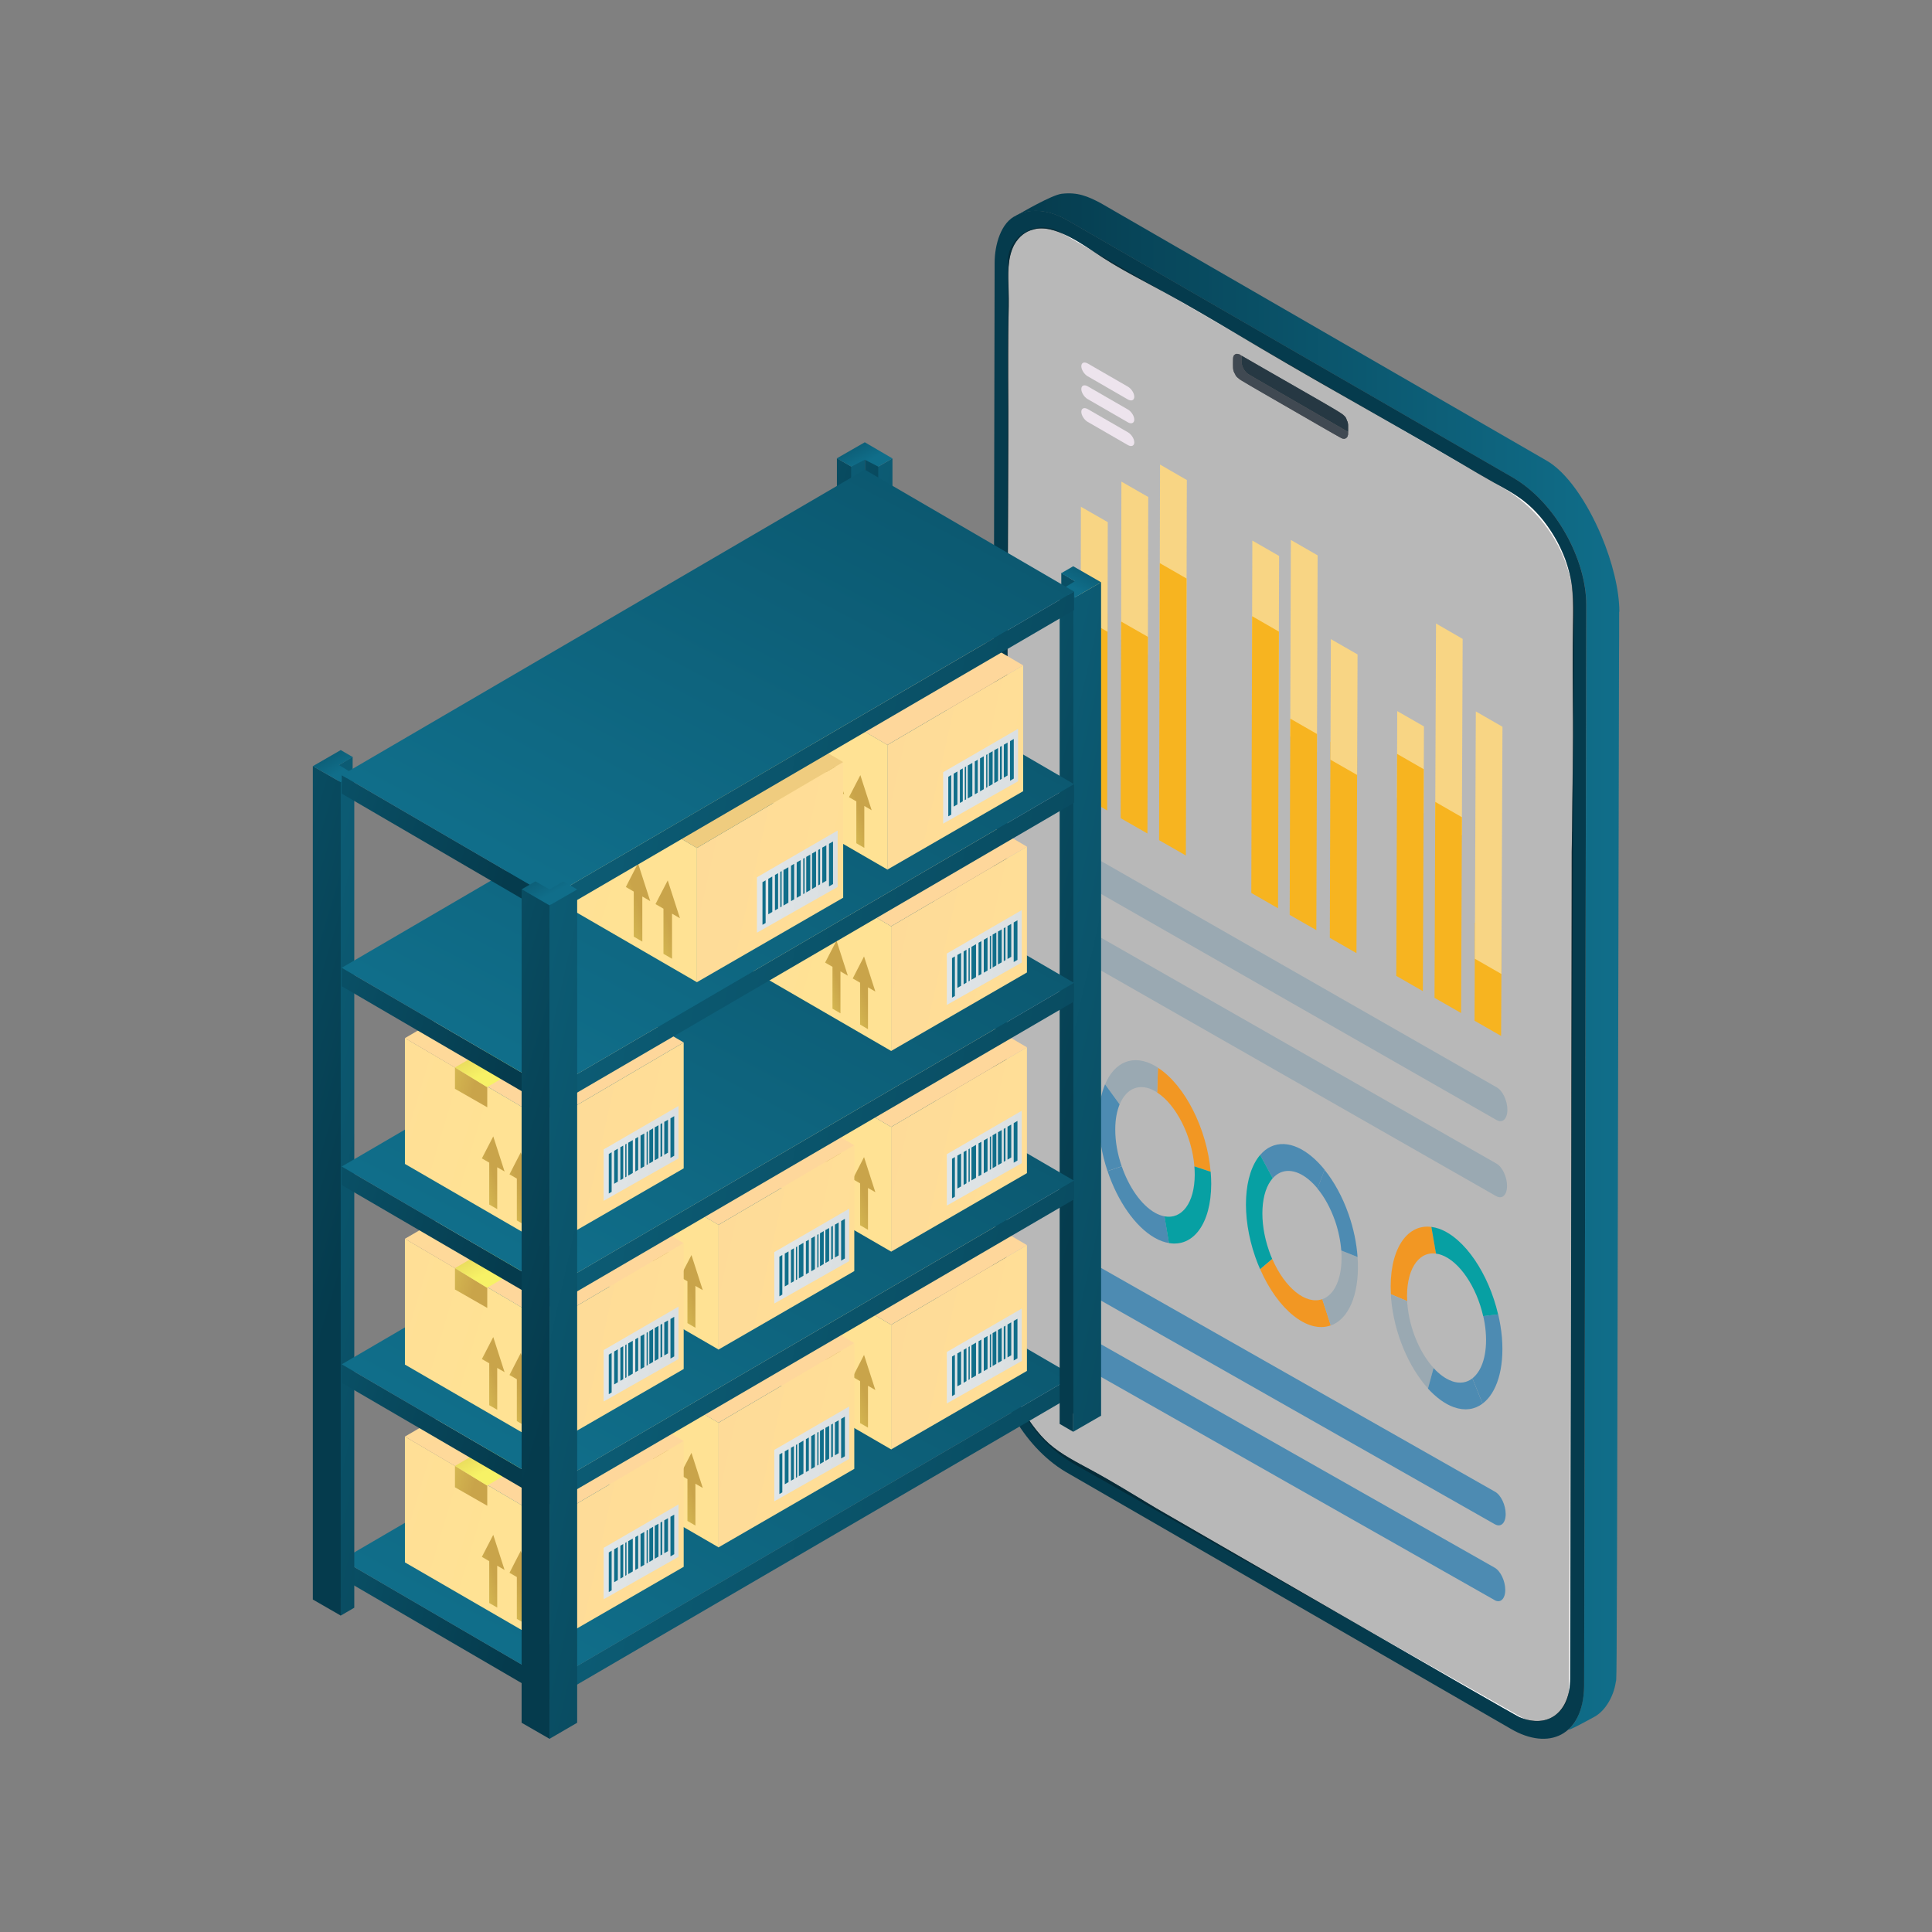<?xml version="1.0" encoding="UTF-8"?><svg id="Layer_1" xmlns="http://www.w3.org/2000/svg" xmlns:xlink="http://www.w3.org/1999/xlink" viewBox="0 0 283.46 283.46"><rect x="0" y="0" width="283.46" height="283.46" fill="#808080" stroke="none"/><defs><style>.cls-1{fill:none;}.cls-2{fill:url(#linear-gradient);}.cls-3{fill:#f7b420;}.cls-4{fill:#f8d584;}.cls-5{fill:#053b4d;}.cls-6{fill:#f29723;}.cls-7{fill:#ede4ed;}.cls-8{fill:#fff;}.cls-9{fill:#efcc7f;}.cls-10{fill:#106e8a;}.cls-11{fill:#07a0a3;}.cls-12{fill:#9aa9b2;}.cls-13{fill:#596572;}.cls-14{fill:#344e5d;}.cls-15{fill:#4d8bb2;}.cls-16{fill:url(#New_Gradient_Swatch_copy_10-18);}.cls-17{fill:url(#New_Gradient_Swatch_copy_10-17);}.cls-18{fill:url(#New_Gradient_Swatch_copy_10-28);}.cls-19{fill:url(#New_Gradient_Swatch_copy_10-29);}.cls-20{fill:url(#New_Gradient_Swatch_copy_10-25);}.cls-21{fill:url(#New_Gradient_Swatch_copy_10-20);}.cls-22{fill:url(#New_Gradient_Swatch_copy_10-23);}.cls-23{fill:url(#New_Gradient_Swatch_copy_10-22);}.cls-24{fill:url(#New_Gradient_Swatch_copy_10-26);}.cls-25{fill:url(#New_Gradient_Swatch_copy_10-21);}.cls-26{fill:url(#New_Gradient_Swatch_copy_10-24);}.cls-27{fill:url(#New_Gradient_Swatch_copy_10-27);}.cls-28{fill:url(#New_Gradient_Swatch_copy_10-10);}.cls-29{fill:url(#New_Gradient_Swatch_copy_10-16);}.cls-30{fill:url(#New_Gradient_Swatch_copy_10-15);}.cls-31{fill:url(#New_Gradient_Swatch_copy_10-13);}.cls-32{fill:url(#New_Gradient_Swatch_copy_10-19);}.cls-33{fill:url(#New_Gradient_Swatch_copy_10-14);}.cls-34{fill:url(#New_Gradient_Swatch_copy_10-11);}.cls-35{fill:url(#New_Gradient_Swatch_copy_10-12);}.cls-36{fill:url(#New_Gradient_Swatch_copy_2);}.cls-37{fill:url(#New_Gradient_Swatch_copy_2-32);}.cls-38{fill:url(#New_Gradient_Swatch_copy_2-31);}.cls-39{fill:url(#New_Gradient_Swatch_copy_2-30);}.cls-40{fill:url(#New_Gradient_Swatch_copy_2-27);}.cls-41{fill:url(#New_Gradient_Swatch_copy_2-28);}.cls-42{fill:url(#New_Gradient_Swatch_copy_2-29);}.cls-43{fill:url(#New_Gradient_Swatch_copy_2-23);}.cls-44{fill:url(#New_Gradient_Swatch_copy_2-24);}.cls-45{fill:url(#New_Gradient_Swatch_copy_2-25);}.cls-46{fill:url(#New_Gradient_Swatch_copy_2-26);}.cls-47{fill:url(#New_Gradient_Swatch_copy_2-20);}.cls-48{fill:url(#New_Gradient_Swatch_copy_2-21);}.cls-49{fill:url(#New_Gradient_Swatch_copy_2-22);}.cls-50{fill:url(#New_Gradient_Swatch_copy_2-15);}.cls-51{fill:url(#New_Gradient_Swatch_copy_2-14);}.cls-52{fill:url(#New_Gradient_Swatch_copy_2-16);}.cls-53{fill:url(#New_Gradient_Swatch_copy_2-11);}.cls-54{fill:url(#New_Gradient_Swatch_copy_2-10);}.cls-55{fill:url(#New_Gradient_Swatch_copy_2-12);}.cls-56{fill:url(#New_Gradient_Swatch_copy_2-19);}.cls-57{fill:url(#New_Gradient_Swatch_copy_2-13);}.cls-58{fill:url(#New_Gradient_Swatch_copy_2-17);}.cls-59{fill:url(#New_Gradient_Swatch_copy_2-18);}.cls-60{fill:url(#New_Gradient_Swatch_copy_10-6);}.cls-61{fill:url(#New_Gradient_Swatch_copy_10-7);}.cls-62{fill:url(#New_Gradient_Swatch_copy_10-4);}.cls-63{fill:url(#New_Gradient_Swatch_copy_10-5);}.cls-64{fill:url(#New_Gradient_Swatch_copy_10-8);}.cls-65{fill:url(#New_Gradient_Swatch_copy_10-9);}.cls-66{fill:url(#New_Gradient_Swatch_copy_10-2);}.cls-67{fill:url(#New_Gradient_Swatch_copy_10-3);}.cls-68{fill:url(#New_Gradient_Swatch_copy_10);}.cls-69{fill:url(#linear-gradient-8);}.cls-70{fill:url(#linear-gradient-9);}.cls-71{fill:url(#linear-gradient-3);}.cls-72{fill:url(#linear-gradient-4);}.cls-73{fill:url(#linear-gradient-2);}.cls-74{fill:url(#linear-gradient-6);}.cls-75{fill:url(#linear-gradient-7);}.cls-76{fill:url(#linear-gradient-5);}.cls-77{opacity:.28;}.cls-78{fill:url(#linear-gradient-50);}.cls-79{fill:url(#linear-gradient-41);}.cls-80{fill:url(#linear-gradient-40);}.cls-81{fill:url(#linear-gradient-43);}.cls-82{fill:url(#linear-gradient-42);}.cls-83{fill:url(#linear-gradient-45);}.cls-84{fill:url(#linear-gradient-46);}.cls-85{fill:url(#linear-gradient-44);}.cls-86{fill:url(#linear-gradient-49);}.cls-87{fill:url(#linear-gradient-47);}.cls-88{fill:url(#linear-gradient-48);}.cls-89{fill:url(#linear-gradient-14);}.cls-90{fill:url(#linear-gradient-18);}.cls-91{fill:url(#linear-gradient-22);}.cls-92{fill:url(#linear-gradient-20);}.cls-93{fill:url(#linear-gradient-21);}.cls-94{fill:url(#linear-gradient-23);}.cls-95{fill:url(#linear-gradient-15);}.cls-96{fill:url(#linear-gradient-19);}.cls-97{fill:url(#linear-gradient-16);}.cls-98{fill:url(#linear-gradient-17);}.cls-99{fill:url(#linear-gradient-13);}.cls-100{fill:url(#linear-gradient-12);}.cls-101{fill:url(#linear-gradient-10);}.cls-102{fill:url(#linear-gradient-11);}.cls-103{fill:url(#linear-gradient-27);}.cls-104{fill:url(#linear-gradient-24);}.cls-105{fill:url(#linear-gradient-26);}.cls-106{fill:url(#linear-gradient-38);}.cls-107{fill:url(#linear-gradient-35);}.cls-108{fill:url(#linear-gradient-37);}.cls-109{fill:url(#linear-gradient-34);}.cls-110{fill:url(#linear-gradient-39);}.cls-111{fill:url(#linear-gradient-36);}.cls-112{fill:url(#linear-gradient-25);}.cls-113{fill:url(#linear-gradient-28);}.cls-114{fill:url(#linear-gradient-29);}.cls-115{fill:url(#linear-gradient-33);}.cls-116{fill:url(#linear-gradient-30);}.cls-117{fill:url(#linear-gradient-32);}.cls-118{fill:url(#linear-gradient-31);}.cls-119{fill:url(#New_Gradient_Swatch_copy_2-2);}.cls-120{fill:url(#New_Gradient_Swatch_copy_2-3);}.cls-121{fill:url(#New_Gradient_Swatch_copy_2-6);}.cls-122{fill:url(#New_Gradient_Swatch_copy_2-8);}.cls-123{fill:url(#New_Gradient_Swatch_copy_2-7);}.cls-124{fill:url(#New_Gradient_Swatch_copy_2-9);}.cls-125{fill:url(#New_Gradient_Swatch_copy_2-4);}.cls-126{fill:url(#New_Gradient_Swatch_copy_2-5);}</style><linearGradient id="New_Gradient_Swatch_copy_2" x1="149.21" y1="141.06" x2="237.56" y2="141.06" gradientTransform="matrix(1, 0, 0, 1, 0, 0)" gradientUnits="userSpaceOnUse"><stop offset="0" stop-color="#053b4d"/><stop offset="1" stop-color="#106e8a"/></linearGradient><linearGradient id="New_Gradient_Swatch_copy_2-2" x1="2869.06" y1="116.16" x2="2922.99" y2="100.01" gradientTransform="translate(3001.1) rotate(-180) scale(1 -1)" xlink:href="#New_Gradient_Swatch_copy_2"/><linearGradient id="New_Gradient_Swatch_copy_2-3" x1="2836.26" y1="122.74" x2="2907.69" y2="106.73" gradientTransform="translate(3001.1) rotate(-180) scale(1 -1)" xlink:href="#New_Gradient_Swatch_copy_2"/><linearGradient id="New_Gradient_Swatch_copy_2-4" x1="2840.29" y1="122.74" x2="2911.73" y2="106.73" gradientTransform="translate(3001.1) rotate(-180) scale(1 -1)" xlink:href="#New_Gradient_Swatch_copy_2"/><linearGradient id="New_Gradient_Swatch_copy_2-5" x1="2873.16" y1="116.13" x2="2927.1" y2="99.98" gradientTransform="translate(3001.1) rotate(-180) scale(1 -1)" xlink:href="#New_Gradient_Swatch_copy_2"/><linearGradient id="New_Gradient_Swatch_copy_2-6" x1="2878.38" y1="59.35" x2="2873.94" y2="67.8" gradientTransform="translate(3001.1) rotate(-180) scale(1 -1)" xlink:href="#New_Gradient_Swatch_copy_2"/><linearGradient id="New_Gradient_Swatch_copy_2-7" x1="2779.17" y1="248.7" x2="2989.23" y2="201.61" gradientTransform="translate(3001.1) rotate(-180) scale(1 -1)" xlink:href="#New_Gradient_Swatch_copy_2"/><linearGradient id="New_Gradient_Swatch_copy_2-8" x1="2926.04" y1="242.01" x2="2990.9" y2="222.59" gradientTransform="translate(3001.1) rotate(-180) scale(1 -1)" xlink:href="#New_Gradient_Swatch_copy_2"/><linearGradient id="New_Gradient_Swatch_copy_2-9" x1="-2814.51" y1="88.36" x2="-2898.09" y2="247.64" gradientTransform="translate(2985.02)" xlink:href="#New_Gradient_Swatch_copy_2"/><linearGradient id="New_Gradient_Swatch_copy_2-10" x1="2905.9" y1="182.75" x2="2996.79" y2="162.37" gradientTransform="translate(3001.1) rotate(-180) scale(1 -1)" xlink:href="#New_Gradient_Swatch_copy_2"/><linearGradient id="New_Gradient_Swatch_copy_2-11" x1="2947.61" y1="176.38" x2="3020.55" y2="154.54" gradientTransform="translate(3001.1) rotate(-180) scale(1 -1)" xlink:href="#New_Gradient_Swatch_copy_2"/><linearGradient id="New_Gradient_Swatch_copy_2-12" x1="2955.97" y1="104.7" x2="2951.43" y2="113.35" gradientTransform="translate(3001.1) rotate(-180) scale(1 -1)" xlink:href="#New_Gradient_Swatch_copy_2"/><linearGradient id="New_Gradient_Swatch_copy_2-13" x1="2905.65" y1="185.29" x2="2996.55" y2="164.92" gradientTransform="translate(3001.1) rotate(-180) scale(1 -1)" xlink:href="#New_Gradient_Swatch_copy_2"/><linearGradient id="New_Gradient_Swatch_copy_10" x1="2271.47" y1="198.55" x2="2324.6" y2="182.64" gradientTransform="translate(2395.77) rotate(-180) scale(1 -1)" gradientUnits="userSpaceOnUse"><stop offset=".04" stop-color="#ffe294"/><stop offset="1" stop-color="#fed79b"/></linearGradient><linearGradient id="New_Gradient_Swatch_copy_10-2" x1="2222.34" y1="205.01" x2="2289.22" y2="190.01" xlink:href="#New_Gradient_Swatch_copy_10"/><linearGradient id="linear-gradient" x1="2234.13" y1="202.81" x2="2269.32" y2="194.92" gradientTransform="translate(2395.77) rotate(-180) scale(1 -1)" gradientUnits="userSpaceOnUse"><stop offset="0" stop-color="#d1d6d8"/><stop offset="1" stop-color="#ebf0f2"/></linearGradient><linearGradient id="New_Gradient_Swatch_copy_10-3" x1="2287.45" y1="140.64" x2="2263.88" y2="185.55" xlink:href="#New_Gradient_Swatch_copy_10"/><linearGradient id="linear-gradient-2" x1="2275.42" y1="189.52" x2="2286.86" y2="186.1" gradientTransform="translate(2395.77) rotate(-180) scale(1 -1)" gradientUnits="userSpaceOnUse"><stop offset=".04" stop-color="#c9a44a"/><stop offset=".28" stop-color="#d2b34f"/><stop offset=".76" stop-color="#e9db5d"/><stop offset="1" stop-color="#f7f266"/></linearGradient><linearGradient id="linear-gradient-3" x1="2272.14" y1="170.88" x2="2265.88" y2="182.81" xlink:href="#linear-gradient-2"/><linearGradient id="linear-gradient-4" x1="2422.15" y1="948.06" x2="2430.33" y2="952.47" gradientTransform="translate(2224.73 320.46) rotate(-150) scale(1 -1) skewX(-30)" xlink:href="#linear-gradient-2"/><linearGradient id="linear-gradient-5" x1="2426.82" y1="948.06" x2="2434.99" y2="952.47" gradientTransform="translate(2224.73 320.46) rotate(-150) scale(1 -1) skewX(-30)" xlink:href="#linear-gradient-2"/><linearGradient id="New_Gradient_Swatch_copy_2-14" x1="2834.24" y1="148.85" x2="2902.87" y2="128.3" gradientTransform="translate(3001.1) rotate(-180) scale(1 -1)" xlink:href="#New_Gradient_Swatch_copy_2"/><linearGradient id="New_Gradient_Swatch_copy_2-15" x1="2794.35" y1="158.34" x2="2890.95" y2="136.69" gradientTransform="translate(3001.1) rotate(-180) scale(1 -1)" xlink:href="#New_Gradient_Swatch_copy_2"/><linearGradient id="New_Gradient_Swatch_copy_2-16" x1="-947.4" y1="77.73" x2="-951.94" y2="86.38" gradientTransform="translate(1109.72)" xlink:href="#New_Gradient_Swatch_copy_2"/><linearGradient id="New_Gradient_Swatch_copy_2-17" x1="2834.49" y1="151.39" x2="2903.1" y2="130.85" gradientTransform="translate(3001.1) rotate(-180) scale(1 -1)" xlink:href="#New_Gradient_Swatch_copy_2"/><linearGradient id="New_Gradient_Swatch_copy_10-4" x1="2296.79" y1="212.92" x2="2349.92" y2="197.01" xlink:href="#New_Gradient_Swatch_copy_10"/><linearGradient id="New_Gradient_Swatch_copy_10-5" x1="2247.66" y1="219.38" x2="2314.55" y2="204.38" xlink:href="#New_Gradient_Swatch_copy_10"/><linearGradient id="linear-gradient-6" x1="2259.45" y1="217.18" x2="2294.64" y2="209.29" xlink:href="#linear-gradient"/><linearGradient id="New_Gradient_Swatch_copy_10-6" x1="2312.77" y1="155.01" x2="2289.2" y2="199.92" xlink:href="#New_Gradient_Swatch_copy_10"/><linearGradient id="linear-gradient-7" x1="2300.74" y1="203.89" x2="2312.18" y2="200.47" xlink:href="#linear-gradient-2"/><linearGradient id="linear-gradient-8" x1="2297.46" y1="185.25" x2="2291.2" y2="197.18" xlink:href="#linear-gradient-2"/><linearGradient id="linear-gradient-9" x1="2451.39" y1="973.17" x2="2459.57" y2="977.58" gradientTransform="translate(2224.73 320.46) rotate(-150) scale(1 -1) skewX(-30)" xlink:href="#linear-gradient-2"/><linearGradient id="linear-gradient-10" x1="2456.06" y1="973.17" x2="2464.23" y2="977.58" gradientTransform="translate(2224.73 320.46) rotate(-150) scale(1 -1) skewX(-30)" xlink:href="#linear-gradient-2"/><linearGradient id="New_Gradient_Swatch_copy_10-7" x1="2321.83" y1="227.29" x2="2374.96" y2="211.38" xlink:href="#New_Gradient_Swatch_copy_10"/><linearGradient id="New_Gradient_Swatch_copy_10-8" x1="2272.7" y1="233.74" x2="2339.58" y2="218.75" xlink:href="#New_Gradient_Swatch_copy_10"/><linearGradient id="linear-gradient-11" x1="2284.49" y1="231.55" x2="2319.68" y2="223.66" xlink:href="#linear-gradient"/><linearGradient id="New_Gradient_Swatch_copy_10-9" x1="2337.81" y1="169.38" x2="2314.24" y2="214.29" xlink:href="#New_Gradient_Swatch_copy_10"/><linearGradient id="linear-gradient-12" x1="2325.78" y1="218.26" x2="2337.22" y2="214.84" xlink:href="#linear-gradient-2"/><linearGradient id="linear-gradient-13" x1="2322.5" y1="199.62" x2="2316.24" y2="211.55" xlink:href="#linear-gradient-2"/><linearGradient id="linear-gradient-14" x1="2480.3" y1="998.13" x2="2488.48" y2="1002.54" gradientTransform="translate(2224.73 320.46) rotate(-150) scale(1 -1) skewX(-30)" xlink:href="#linear-gradient-2"/><linearGradient id="linear-gradient-15" x1="2484.97" y1="998.13" x2="2493.15" y2="1002.54" gradientTransform="translate(2224.73 320.46) rotate(-150) scale(1 -1) skewX(-30)" xlink:href="#linear-gradient-2"/><linearGradient id="New_Gradient_Swatch_copy_2-18" x1="2779.17" y1="220.03" x2="2989.23" y2="172.94" gradientTransform="translate(3001.1) rotate(-180) scale(1 -1)" xlink:href="#New_Gradient_Swatch_copy_2"/><linearGradient id="New_Gradient_Swatch_copy_2-19" x1="2926.04" y1="213.34" x2="2990.9" y2="193.92" gradientTransform="translate(3001.1) rotate(-180) scale(1 -1)" xlink:href="#New_Gradient_Swatch_copy_2"/><linearGradient id="New_Gradient_Swatch_copy_2-20" x1="-2814.51" y1="59.69" x2="-2898.09" y2="218.96" gradientTransform="translate(2985.02)" xlink:href="#New_Gradient_Swatch_copy_2"/><linearGradient id="New_Gradient_Swatch_copy_10-10" y1="169.53" y2="153.62" xlink:href="#New_Gradient_Swatch_copy_10"/><linearGradient id="New_Gradient_Swatch_copy_10-11" x1="2222.34" y1="175.99" x2="2289.22" y2="160.99" xlink:href="#New_Gradient_Swatch_copy_10"/><linearGradient id="linear-gradient-16" x1="2234.13" y1="173.79" x2="2269.32" y2="165.9" xlink:href="#linear-gradient"/><linearGradient id="New_Gradient_Swatch_copy_10-12" x1="2287.45" y1="111.62" x2="2263.88" y2="156.53" xlink:href="#New_Gradient_Swatch_copy_10"/><linearGradient id="linear-gradient-17" x1="2275.42" y1="160.5" x2="2286.86" y2="157.08" xlink:href="#linear-gradient-2"/><linearGradient id="linear-gradient-18" x1="2272.14" y1="141.86" x2="2265.88" y2="153.79" xlink:href="#linear-gradient-2"/><linearGradient id="linear-gradient-19" x1="2422.15" y1="922.93" x2="2430.33" y2="927.34" gradientTransform="translate(2224.73 320.46) rotate(-150) scale(1 -1) skewX(-30)" xlink:href="#linear-gradient-2"/><linearGradient id="linear-gradient-20" x1="2426.82" y1="922.93" x2="2434.99" y2="927.34" gradientTransform="translate(2224.73 320.46) rotate(-150) scale(1 -1) skewX(-30)" xlink:href="#linear-gradient-2"/><linearGradient id="New_Gradient_Swatch_copy_10-13" x1="2296.79" y1="183.9" x2="2349.92" y2="167.99" xlink:href="#New_Gradient_Swatch_copy_10"/><linearGradient id="New_Gradient_Swatch_copy_10-14" x1="2247.66" y1="190.35" x2="2314.55" y2="175.36" xlink:href="#New_Gradient_Swatch_copy_10"/><linearGradient id="linear-gradient-21" x1="2259.45" y1="188.16" x2="2294.64" y2="180.27" xlink:href="#linear-gradient"/><linearGradient id="New_Gradient_Swatch_copy_10-15" x1="2312.77" y1="125.99" x2="2289.2" y2="170.9" xlink:href="#New_Gradient_Swatch_copy_10"/><linearGradient id="linear-gradient-22" x1="2300.74" y1="174.87" x2="2312.18" y2="171.45" xlink:href="#linear-gradient-2"/><linearGradient id="linear-gradient-23" x1="2297.46" y1="156.23" x2="2291.2" y2="168.16" xlink:href="#linear-gradient-2"/><linearGradient id="linear-gradient-24" x1="2451.39" y1="948.03" x2="2459.57" y2="952.44" gradientTransform="translate(2224.73 320.46) rotate(-150) scale(1 -1) skewX(-30)" xlink:href="#linear-gradient-2"/><linearGradient id="linear-gradient-25" x1="2456.06" y1="948.03" x2="2464.23" y2="952.44" gradientTransform="translate(2224.73 320.46) rotate(-150) scale(1 -1) skewX(-30)" xlink:href="#linear-gradient-2"/><linearGradient id="New_Gradient_Swatch_copy_10-16" x1="2321.83" y1="198.27" x2="2374.96" y2="182.36" xlink:href="#New_Gradient_Swatch_copy_10"/><linearGradient id="New_Gradient_Swatch_copy_10-17" x1="2272.7" y1="204.72" x2="2339.58" y2="189.73" xlink:href="#New_Gradient_Swatch_copy_10"/><linearGradient id="linear-gradient-26" x1="2284.49" y1="202.53" x2="2319.68" y2="194.64" xlink:href="#linear-gradient"/><linearGradient id="New_Gradient_Swatch_copy_10-18" x1="2337.81" y1="140.36" x2="2314.24" y2="185.27" xlink:href="#New_Gradient_Swatch_copy_10"/><linearGradient id="linear-gradient-27" x1="2325.78" y1="189.24" x2="2337.22" y2="185.82" xlink:href="#linear-gradient-2"/><linearGradient id="linear-gradient-28" x1="2322.5" y1="170.6" x2="2316.24" y2="182.53" xlink:href="#linear-gradient-2"/><linearGradient id="linear-gradient-29" x1="2480.3" y1="973" x2="2488.48" y2="977.41" gradientTransform="translate(2224.73 320.46) rotate(-150) scale(1 -1) skewX(-30)" xlink:href="#linear-gradient-2"/><linearGradient id="linear-gradient-30" x1="2484.97" y1="973" x2="2493.15" y2="977.41" gradientTransform="translate(2224.73 320.46) rotate(-150) scale(1 -1) skewX(-30)" xlink:href="#linear-gradient-2"/><linearGradient id="New_Gradient_Swatch_copy_2-21" x1="2779.17" y1="191.01" x2="2989.23" y2="143.92" gradientTransform="translate(3001.1) rotate(-180) scale(1 -1)" xlink:href="#New_Gradient_Swatch_copy_2"/><linearGradient id="New_Gradient_Swatch_copy_2-22" x1="2926.04" y1="184.32" x2="2990.9" y2="164.9" gradientTransform="translate(3001.1) rotate(-180) scale(1 -1)" xlink:href="#New_Gradient_Swatch_copy_2"/><linearGradient id="New_Gradient_Swatch_copy_2-23" x1="-2814.51" y1="30.67" x2="-2898.09" y2="189.94" gradientTransform="translate(2985.02)" xlink:href="#New_Gradient_Swatch_copy_2"/><linearGradient id="New_Gradient_Swatch_copy_10-19" x1="2271.47" y1="140.09" x2="2324.6" y2="124.18" xlink:href="#New_Gradient_Swatch_copy_10"/><linearGradient id="New_Gradient_Swatch_copy_10-20" x1="2222.34" y1="146.55" x2="2289.22" y2="131.55" xlink:href="#New_Gradient_Swatch_copy_10"/><linearGradient id="linear-gradient-31" x1="2234.13" y1="144.35" x2="2269.32" y2="136.46" xlink:href="#linear-gradient"/><linearGradient id="New_Gradient_Swatch_copy_10-21" x1="2287.45" y1="82.18" x2="2263.88" y2="127.09" xlink:href="#New_Gradient_Swatch_copy_10"/><linearGradient id="linear-gradient-32" y1="131.06" x2="2286.86" y2="127.64" xlink:href="#linear-gradient-2"/><linearGradient id="linear-gradient-33" x1="2272.14" y1="112.42" x2="2265.88" y2="124.35" xlink:href="#linear-gradient-2"/><linearGradient id="linear-gradient-34" x1="2422.15" y1="897.43" x2="2430.33" y2="901.84" gradientTransform="translate(2224.73 320.46) rotate(-150) scale(1 -1) skewX(-30)" xlink:href="#linear-gradient-2"/><linearGradient id="linear-gradient-35" x1="2426.82" y1="897.43" x2="2434.99" y2="901.84" gradientTransform="translate(2224.73 320.46) rotate(-150) scale(1 -1) skewX(-30)" xlink:href="#linear-gradient-2"/><linearGradient id="New_Gradient_Swatch_copy_10-22" x1="2321.83" y1="168.83" x2="2374.96" y2="152.92" xlink:href="#New_Gradient_Swatch_copy_10"/><linearGradient id="New_Gradient_Swatch_copy_10-23" x1="2272.7" y1="175.28" x2="2339.58" y2="160.29" xlink:href="#New_Gradient_Swatch_copy_10"/><linearGradient id="linear-gradient-36" x1="2284.49" y1="173.09" x2="2319.68" y2="165.2" xlink:href="#linear-gradient"/><linearGradient id="New_Gradient_Swatch_copy_10-24" x1="2337.81" y1="110.92" x2="2314.24" y2="155.82" xlink:href="#New_Gradient_Swatch_copy_10"/><linearGradient id="linear-gradient-37" x1="2325.78" y1="159.8" x2="2337.22" y2="156.38" xlink:href="#linear-gradient-2"/><linearGradient id="linear-gradient-38" x1="2322.5" y1="141.16" x2="2316.24" y2="153.09" xlink:href="#linear-gradient-2"/><linearGradient id="linear-gradient-39" x1="2480.3" y1="947.5" x2="2488.48" y2="951.91" gradientTransform="translate(2224.73 320.46) rotate(-150) scale(1 -1) skewX(-30)" xlink:href="#linear-gradient-2"/><linearGradient id="linear-gradient-40" x1="2484.97" y1="947.5" x2="2493.15" y2="951.91" gradientTransform="translate(2224.73 320.46) rotate(-150) scale(1 -1) skewX(-30)" xlink:href="#linear-gradient-2"/><linearGradient id="New_Gradient_Swatch_copy_2-24" x1="2779.17" y1="161.85" x2="2989.23" y2="114.76" gradientTransform="translate(3001.1) rotate(-180) scale(1 -1)" xlink:href="#New_Gradient_Swatch_copy_2"/><linearGradient id="New_Gradient_Swatch_copy_2-25" x1="2926.04" y1="155.16" x2="2990.9" y2="135.74" gradientTransform="translate(3001.1) rotate(-180) scale(1 -1)" xlink:href="#New_Gradient_Swatch_copy_2"/><linearGradient id="New_Gradient_Swatch_copy_2-26" x1="-2814.51" y1="1.5" x2="-2898.09" y2="160.78" gradientTransform="translate(2985.02)" xlink:href="#New_Gradient_Swatch_copy_2"/><linearGradient id="New_Gradient_Swatch_copy_10-25" x1="2272.02" y1="113.49" x2="2325.15" y2="97.58" xlink:href="#New_Gradient_Swatch_copy_10"/><linearGradient id="New_Gradient_Swatch_copy_10-26" x1="2222.88" y1="119.94" x2="2289.77" y2="104.95" xlink:href="#New_Gradient_Swatch_copy_10"/><linearGradient id="linear-gradient-41" x1="2234.67" y1="117.75" x2="2269.86" y2="109.86" xlink:href="#linear-gradient"/><linearGradient id="New_Gradient_Swatch_copy_10-27" x1="2287.99" y1="55.58" x2="2264.43" y2="100.49" xlink:href="#New_Gradient_Swatch_copy_10"/><linearGradient id="linear-gradient-42" x1="2275.97" y1="104.46" x2="2287.4" y2="101.04" xlink:href="#linear-gradient-2"/><linearGradient id="linear-gradient-43" x1="2272.69" y1="85.82" x2="2266.42" y2="97.75" xlink:href="#linear-gradient-2"/><linearGradient id="linear-gradient-44" x1="2422.78" y1="874.67" x2="2430.95" y2="879.08" gradientTransform="translate(2224.73 320.46) rotate(-150) scale(1 -1) skewX(-30)" xlink:href="#linear-gradient-2"/><linearGradient id="linear-gradient-45" x1="2427.45" y1="874.67" x2="2435.62" y2="879.08" gradientTransform="translate(2224.73 320.46) rotate(-150) scale(1 -1) skewX(-30)" xlink:href="#linear-gradient-2"/><linearGradient id="New_Gradient_Swatch_copy_10-28" x1="2300.47" y1="128.92" x2="2357.71" y2="111.78" xlink:href="#New_Gradient_Swatch_copy_10"/><linearGradient id="New_Gradient_Swatch_copy_10-29" x1="2247.53" y1="135.87" x2="2319.59" y2="119.71" xlink:href="#New_Gradient_Swatch_copy_10"/><linearGradient id="linear-gradient-46" x1="2260.23" y1="133.5" x2="2298.14" y2="125" xlink:href="#linear-gradient"/><linearGradient id="linear-gradient-47" x1="2304.72" y1="119.19" x2="2317.04" y2="115.5" gradientTransform="translate(2395.77) rotate(-180) scale(1 -1)" gradientUnits="userSpaceOnUse"><stop offset=".05" stop-color="#32a736"/><stop offset=".84" stop-color="#48b919"/><stop offset=".99" stop-color="#4dbd13"/></linearGradient><linearGradient id="linear-gradient-48" x1="2301.19" y1="99.1" x2="2294.44" y2="111.96" xlink:href="#linear-gradient-47"/><linearGradient id="linear-gradient-49" x1="2455.38" y1="902.51" x2="2464.19" y2="907.26" gradientTransform="translate(2224.73 320.46) rotate(-150) scale(1 -1) skewX(-30)" xlink:href="#linear-gradient-2"/><linearGradient id="linear-gradient-50" x1="2460.41" y1="902.51" x2="2469.22" y2="907.26" gradientTransform="translate(2224.73 320.46) rotate(-150) scale(1 -1) skewX(-30)" xlink:href="#linear-gradient-2"/><linearGradient id="New_Gradient_Swatch_copy_2-27" x1="2779.17" y1="133.59" x2="2989.23" y2="86.5" gradientTransform="translate(3001.1) rotate(-180) scale(1 -1)" xlink:href="#New_Gradient_Swatch_copy_2"/><linearGradient id="New_Gradient_Swatch_copy_2-28" x1="2926.04" y1="126.89" x2="2990.9" y2="107.47" gradientTransform="translate(3001.1) rotate(-180) scale(1 -1)" xlink:href="#New_Gradient_Swatch_copy_2"/><linearGradient id="New_Gradient_Swatch_copy_2-29" x1="-2814.51" y1="-26.76" x2="-2898.09" y2="132.52" gradientTransform="translate(2985.02)" xlink:href="#New_Gradient_Swatch_copy_2"/><linearGradient id="New_Gradient_Swatch_copy_2-30" x1="2916.97" y1="194.46" x2="2989.92" y2="172.62" gradientTransform="translate(3001.1) rotate(-180) scale(1 -1)" xlink:href="#New_Gradient_Swatch_copy_2"/><linearGradient id="New_Gradient_Swatch_copy_2-31" x1="2871.25" y1="203.39" x2="2967.75" y2="181.76" gradientTransform="translate(3001.1) rotate(-180) scale(1 -1)" xlink:href="#New_Gradient_Swatch_copy_2"/><linearGradient id="New_Gradient_Swatch_copy_2-32" x1="2924.59" y1="122.67" x2="2920.16" y2="131.13" gradientTransform="translate(3001.1) rotate(-180) scale(1 -1)" xlink:href="#New_Gradient_Swatch_copy_2"/></defs><g><g><path class="cls-8" d="M147.62,199.05c.25,2.62,.76,4.59,1.96,6.99,.97,1.94,2.71,4.38,4.36,5.81,1.85,1.61,4.08,2.71,6.24,3.89,3.26,1.77,6.28,3.65,9.42,5.53,.8,.48,52.45,30.3,53.31,30.66,4.27,1.8,7.46-.79,7.46-5.65,.34-142.47,.15-115.72,.27-124.21,.04-6.2,.2-12.44,.12-18.65-.12-12.22,.23-14.25-.16-17.55-.73-5.14-3.73-9.77-6.99-12.33-1.33-1.06-2.87-1.88-4.4-2.71-2.43-1.37-4.79-2.79-7.14-4.16-8.11-4.74-16.18-9.16-26.93-15.47-19.63-11.68-18.21-10.1-23.32-13.39-3.53-2.28-8.24-5.97-11.7-3.45-2.45,1.75-2.24,5.45-2.16,8.17,.06,1.69-.46,154.38-.35,156.51ZM197.79,63.62c0,.08,0,.2-.04,.27-.04,.12-.04,.2-.12,.24-.04,.08-.08,.12-.16,.16-.52,.26,.38,.61-15.51-8.56-.12-.08-.2-.16-.27-.24-.19-.13-.41-.41-.47-.59-.4-.6-.31-.98-.31-2.2,0-.32,.05-.58,.31-.71,.11-.11,.32-.09,.47-.04,.08,0,.2,.04,.27,.12,2.32,1.39,14.74,8.42,15.04,8.71,.26,.26,.43,.35,.63,.94,.22,.34,.16,.98,.16,1.88Z"/><path class="cls-14" d="M182.17,52.19c15.76,9.09,15.11,8.46,15.47,9.54,.08,.12,.12,.24,.12,.35,.04,.12,.04,.24,.04,.35v.94c-16.06-9.29-14.61-8.4-14.96-8.75-.37-.37-.67-.95-.67-1.53v-.9Z"/><path class="cls-13" d="M181.7,51.96c.08,0,.2,.04,.27,.12l.2,.12c0,1.1-.02,1.07,.08,1.45,.21,.63,.62,1.09,1.02,1.33l14.52,8.4v.24c0,.08,0,.2-.04,.27-.04,.12-.04,.2-.12,.24-.04,.08-.08,.12-.16,.16-.2,.1-.13,.08-.47,.08-.08-.04-.2-.08-.27-.12-15.08-8.7-15.27-8.64-15.51-9.34-.41-.62-.31-1.09-.31-2.2,0-.19,.01-.34,.12-.55,.21-.21,.37-.3,.67-.2Z"/><path class="cls-36" d="M237.56,89.75c0,2.29,0,4.54-.02,6.77,0,0,0,.02,0,.02-.1,47.4-.17,79.8-.22,101.97-.12,53.84-.14,47.24-.27,48.37-.28,1.85-1.4,4.01-3.02,4.95,0,0-4.49,2.5-3.83,1.84,.02-.02,.04-.04,.06-.06,.11-.1,.22-.21,.31-.32,.2-.22,.38-.47,.54-.73,.08-.12,.15-.24,.22-.37,.12-.22,.23-.45,.32-.69,.1-.23,.18-.47,.26-.71,.04-.14,.08-.27,.12-.42,.02-.06,.02-.12,.04-.18,.23-.92,.33-1.86,.35-2.73v-.17h0l.02-6.39,.09-46.64,.21-105.55c0-6.66-4.52-14.98-10.71-18.6l-65.32-37.72c-2.94-1.73-5.57-1.78-7.48-.82,.56-.33,5.08-2.97,6.54-3.14,2.32-.27,3.82,.36,5.74,1.38l65.32,37.72c3.06,1.71,6.05,6.17,8.11,11.05h0c1.62,3.86,2.65,7.97,2.65,11.19Z"/><path class="cls-5" d="M222.01,70.09l-65.32-37.73c-2.97-1.74-5.63-1.77-7.54-.79,0,.04-.04,.04-.04,.04-2.27,1.01-3.18,4.35-3.18,6.95l-.31,149.45h0v9.3c0,6.6,4.36,14.82,10.68,18.61l65.36,37.73c5.53,3.24,10.62,1.06,10.76-6.2l.31-158.75c0-6.63-4.49-14.96-10.72-18.61Zm8.64,51.98c-.11,8.07,.06-17.62-.27,124.21,0,4.86-3.18,7.45-7.46,5.65-.84-.35-52.53-30.2-53.31-30.66-3.14-1.88-6.16-3.77-9.42-5.54-2.16-1.18-4.4-2.28-6.24-3.89-1.64-1.43-3.38-3.86-4.36-5.81-1.2-2.4-1.71-4.37-1.96-6.99-.1-1.97,.02-1.13,.04-8.11h0c0-92.62,.31-124.06,.27-130.81-.16-14.45,.17-13.64,.04-17.59-.06-2.2-.22-4.6,.82-6.59,.74-1.32,1.75-2.01,2.75-2.24,3.1-1.03,7.56,2.36,10.29,4.12,2.87,1.84,5.97,3.42,8.99,5.06,7.17,3.87,12.08,7.19,28.66,16.57,17.53,9.99,15.38,8.92,19.75,11.38,3.05,1.64,5.07,2.81,7.3,5.65,1.47,1.93,2.34,3.57,3.06,5.38,1.31,3.6,1.28,6.13,1.2,9.84-.08,4.16-.06,7.59-.02,11.71,.08,6.2-.08,12.44-.12,18.65Z"/></g><g><path class="cls-77" d="M223.2,251.94l-65.48-37.07c-6.24-3.54-10.1-10.16-10.09-17.34l.23-159.06c0-3.93,4.26-6.38,7.66-4.42l64.97,37.52c6.51,3.76,10.51,10.72,10.47,18.24l-.77,158.07c-.02,3.58-3.88,5.82-7,4.06Z"/><polygon class="cls-3" points="162.44 118.91 158.51 116.66 158.57 87.79 162.5 90.05 162.44 118.91"/><polygon class="cls-4" points="162.5 92.69 158.56 90.43 158.59 74.35 162.53 76.61 162.5 92.69"/><polygon class="cls-4" points="168.41 96.08 164.48 93.82 164.53 70.66 168.47 72.92 168.41 96.08"/><polygon class="cls-3" points="168.35 122.29 164.42 120.04 164.49 91.19 168.42 93.44 168.35 122.29"/><polygon class="cls-4" points="174.06 99.32 170.13 97.06 170.2 68.16 174.13 70.43 174.06 99.32"/><polygon class="cls-3" points="173.99 125.52 170.06 123.27 170.16 82.62 174.09 84.88 173.99 125.52"/><polygon class="cls-3" points="195.11 137.6 199.02 139.84 199.12 111.07 195.2 108.82 195.11 137.6"/><polygon class="cls-4" points="195.2 111.46 199.11 113.7 199.18 96.02 195.26 93.77 195.2 111.46"/><polygon class="cls-4" points="189.3 108.07 193.22 110.32 193.32 81.48 189.39 79.22 189.3 108.07"/><polygon class="cls-3" points="189.22 134.23 193.13 136.47 193.23 107.69 189.31 105.44 189.22 134.23"/><polygon class="cls-4" points="183.67 104.84 187.59 107.09 187.67 81.57 183.74 79.31 183.67 104.84"/><polygon class="cls-3" points="183.59 131.01 187.51 133.26 187.64 92.67 183.71 90.41 183.59 131.01"/><polygon class="cls-3" points="216.34 149.76 220.24 151.99 220.31 137.64 216.4 135.4 216.34 149.76"/><polygon class="cls-4" points="216.38 140.66 220.28 142.9 220.44 106.63 216.53 104.38 216.38 140.66"/><polygon class="cls-4" points="210.57 120.28 214.48 122.53 214.6 93.74 210.69 91.48 210.57 120.28"/><polygon class="cls-3" points="210.47 146.4 214.37 148.63 214.49 119.9 210.58 117.65 210.47 146.4"/><polygon class="cls-4" points="204.96 117.06 208.87 119.3 208.92 106.58 205 104.33 204.96 117.06"/><polygon class="cls-3" points="204.86 143.18 208.76 145.42 208.89 112.86 204.98 110.61 204.86 143.18"/><path class="cls-12" d="M219.59,164.34l-59.53-34.03c-.87-.5-1.57-1.98-1.57-3.31h0c0-1.33,.71-2.01,1.58-1.51l59.54,34.05c.86,.49,1.56,1.96,1.55,3.29h0c0,1.32-.71,2-1.57,1.5Z"/><path class="cls-12" d="M219.54,175.51l-59.5-33.97c-.87-.5-1.57-1.97-1.57-3.3h0c0-1.33,.71-2,1.58-1.51l59.51,33.99c.86,.49,1.56,1.96,1.55,3.28h0c0,1.32-.71,1.99-1.57,1.5Z"/><path class="cls-15" d="M219.33,223.64l-59.38-33.72c-.87-.49-1.57-1.96-1.56-3.29h0c0-1.32,.71-2,1.57-1.5l59.4,33.74c.86,.49,1.55,1.95,1.55,3.27h0c0,1.32-.71,1.99-1.57,1.5Z"/><path class="cls-15" d="M219.28,234.76l-59.36-33.66c-.87-.49-1.57-1.96-1.56-3.28h0c0-1.32,.71-2,1.57-1.5l59.37,33.69c.86,.49,1.55,1.95,1.55,3.26h0c0,1.31-.71,1.99-1.57,1.5Z"/><path class="cls-1" d="M169.78,160.28l-.31,9.77,.31-9.77c-.1-.06-.19-.13-.29-.19-2.27-1.3-4.25-.42-5.21,1.93l2.02,2.77-2.02-2.77c-.4,.98-.64,2.21-.64,3.66,0,1.8,.35,3.68,.94,5.42l1.7-.58-1.7,.58c1.04,3.02,2.83,5.65,4.87,6.81,.49,.28,.95,.44,1.41,.53l-.91-5.38,.91,5.38c2.54,.48,4.43-1.94,4.44-6.12,0-.4-.02-.8-.05-1.21l-4.97-1.65,4.97,1.65c-.35-4.43-2.64-9.02-5.47-10.84Z"/><path class="cls-6" d="M175.24,171.13l2.38,.79c-.52-6.25-3.75-12.7-7.73-15.26l-.12,3.63c2.83,1.82,5.11,6.41,5.47,10.84Z"/><path class="cls-12" d="M169.49,160.1c.1,.06,.19,.12,.29,.19l.12-3.63c-.13-.09-.26-.18-.4-.26-3.2-1.83-5.98-.61-7.36,2.69l2.14,2.94c.97-2.36,2.94-3.23,5.21-1.93Z"/><path class="cls-15" d="M169.45,177.93c-2.04-1.16-3.83-3.79-4.87-6.81l-2.08,.71c1.46,4.34,4.01,8.13,6.94,9.79,.72,.41,1.41,.65,2.08,.76l-.66-3.92c-.45-.09-.92-.25-1.41-.53Z"/><path class="cls-11" d="M175.24,171.13c.03,.41,.05,.81,.05,1.21-.01,4.18-1.9,6.6-4.44,6.12l.66,3.92c3.55,.61,6.18-2.81,6.2-8.67,0-.59-.03-1.19-.08-1.79l-2.38-.79Z"/><path class="cls-15" d="M163.63,165.69c0-1.45,.24-2.68,.64-3.66l-2.14-2.94c-.58,1.39-.92,3.15-.92,5.22,0,2.5,.47,5.09,1.28,7.51l2.08-.71c-.6-1.74-.95-3.62-.94-5.42Z"/><path class="cls-1" d="M194,190.61l-3.35-10.39,3.35,10.39c.08-.03,.17-.05,.25-.09,1.89-.87,2.79-3.68,2.54-7.05l-2.26-.91,2.26,.91c-.1-1.4-.41-2.9-.93-4.4-.65-1.87-1.55-3.47-2.56-4.69l-.85,2.25,.85-2.25c-1.74-2.12-3.82-3.1-5.51-2.32-.4,.19-.76,.47-1.07,.82l2.52,4.68-2.52-4.68c-1.76,1.97-2.06,6.32-.54,10.65,.14,.41,.31,.81,.47,1.2l3.7-3.12-3.7,3.12c1.83,4.23,4.92,6.75,7.34,5.89Z"/><path class="cls-6" d="M186.66,184.72l-1.77,1.5c2.6,5.94,6.95,9.47,10.36,8.24l-1.24-3.85c-2.42,.86-5.51-1.66-7.34-5.89Z"/><path class="cls-12" d="M194.25,190.52c-.08,.04-.17,.06-.25,.09l1.24,3.85c.11-.04,.23-.07,.34-.12,2.65-1.22,3.94-5.17,3.6-9.91l-2.39-.96c.25,3.37-.66,6.18-2.54,7.05Z"/><path class="cls-15" d="M187.8,172.06c1.7-.78,3.77,.2,5.51,2.32l1.04-2.75c-2.49-3.08-5.46-4.52-7.89-3.4-.6,.27-1.12,.7-1.57,1.23l1.84,3.42c.31-.35,.67-.63,1.07-.82Z"/><path class="cls-11" d="M186.66,184.72c-.17-.39-.33-.78-.47-1.2-1.51-4.33-1.22-8.68,.54-10.65l-1.84-3.42c-2.43,2.82-2.83,8.91-.71,14.99,.21,.61,.45,1.2,.7,1.77l1.77-1.5Z"/><path class="cls-15" d="M195.86,179.07c.52,1.5,.82,3,.93,4.4l2.39,.96c-.14-2-.57-4.14-1.32-6.28-.9-2.58-2.14-4.8-3.52-6.51l-1.04,2.75c1.01,1.22,1.9,2.82,2.56,4.69Z"/><path class="cls-1" d="M206.46,190.9l6.44,2.71-6.44-2.71c0,.15,.01,.3,.02,.45,.31,3.61,1.85,7.18,3.85,9.37l.77-2.84-.77,2.84c.83,.91,1.74,1.58,2.68,1.91,1.16,.41,2.19,.23,3.02-.41l-1.22-3.04,1.22,3.04c1.43-1.1,2.22-3.59,1.95-6.83-.06-.77-.19-1.54-.36-2.29l-3.01,.36,3.01-.36c-.96-4.25-3.47-8.04-6.16-8.99-.26-.09-.51-.14-.75-.18l1.43,8.16-1.43-8.16c-2.67-.38-4.48,2.52-4.24,6.97Z"/><path class="cls-6" d="M210.7,183.93l-.68-3.92c-3.76-.49-6.3,3.61-5.95,9.88l2.39,1.01c-.24-4.44,1.57-7.35,4.24-6.97Z"/><path class="cls-12" d="M206.48,191.35c-.01-.16-.02-.3-.02-.45l-2.39-1.01c.01,.21,.02,.41,.03,.62,.43,5.09,2.61,10.12,5.42,13.21l.82-3.01c-2-2.18-3.55-5.75-3.85-9.37Z"/><path class="cls-15" d="M217.98,195.39c.27,3.24-.52,5.73-1.95,6.83l1.49,3.71c2.06-1.53,3.22-5.07,2.84-9.71-.1-1.14-.29-2.28-.55-3.39l-2.19,.26c.17,.75,.3,1.52,.36,2.29Z"/><path class="cls-11" d="M210.7,183.93c.24,.03,.49,.09,.75,.18,2.7,.95,5.2,4.74,6.16,8.99l2.19-.26c-1.38-5.95-4.9-11.23-8.68-12.57-.38-.13-.75-.21-1.11-.26l.68,3.92Z"/><path class="cls-15" d="M213.01,202.63c-.93-.33-1.84-1-2.68-1.91l-.82,3.01c1.19,1.3,2.49,2.27,3.82,2.74,1.61,.56,3.03,.33,4.19-.53l-1.49-3.71c-.82,.64-1.85,.82-3.02,.41Z"/></g><g><path class="cls-7" d="M165.48,58.61l-5.89-3.4c-.52-.3-.94-.96-.94-1.48h0c0-.52,.42-.69,.94-.4l5.89,3.4c.52,.3,.94,.96,.94,1.48h0c0,.52-.42,.69-.94,.4Z"/><path class="cls-7" d="M165.48,61.96l-5.89-3.4c-.52-.3-.94-.96-.94-1.48h0c0-.52,.42-.7,.94-.4l5.89,3.4c.52,.3,.94,.96,.94,1.48h0c0,.52-.42,.7-.94,.4Z"/><path class="cls-7" d="M165.48,65.3l-5.89-3.4c-.52-.3-.94-.96-.94-1.48h0c0-.52,.42-.69,.94-.4l5.89,3.4c.52,.3,.94,.96,.94,1.48h0c0,.52-.42,.69-.94,.4Z"/></g></g><g><g><polygon class="cls-119" points="128.98 68.48 128.98 162.59 126.9 161.39 126.9 67.28 128.98 68.48"/><polygon class="cls-120" points="128.86 68.46 130.94 67.26 130.94 161.35 128.86 162.56 128.86 68.46"/><polygon class="cls-125" points="124.83 68.46 126.91 67.26 126.91 161.35 124.83 162.56 124.83 68.46"/><polygon class="cls-126" points="124.88 68.44 124.88 162.55 122.79 161.35 122.79 67.24 124.88 68.44"/><polygon class="cls-121" points="130.94 67.26 128.86 68.46 126.88 67.45 124.9 68.46 122.79 67.24 126.88 64.89 130.94 67.26"/></g><g><polygon class="cls-123" points="80.78 246.7 80.78 249.43 157.58 204.64 157.58 201.9 80.78 246.7"/><polygon class="cls-122" points="80.8 246.7 80.8 249.43 50.14 231.56 50.14 228.84 80.8 246.7"/><polygon class="cls-124" points="50.14 228.84 80.8 246.7 157.58 201.9 126.88 184.03 50.14 228.84"/></g><g><polygon class="cls-54" points="51.74 111.04 51.74 233.36 49.74 234.52 49.74 112.24 51.74 111.04"/><polygon class="cls-53" points="50 114.76 50 237.04 45.9 234.68 45.9 112.41 50 114.76"/><polygon class="cls-55" points="49.75 112.25 51.97 113.62 49.99 114.76 45.9 112.41 49.99 110.05 51.75 111.07 49.75 112.25"/><polygon class="cls-57" points="51.98 113.61 51.98 235.88 49.99 237.04 49.99 114.76 51.98 113.61"/></g><polygon class="cls-68" points="130.76 194.37 130.76 212.66 109.77 200.49 109.77 182.03 130.76 194.37"/><polygon class="cls-66" points="130.74 194.37 130.74 212.66 150.67 201.14 150.67 182.68 130.74 194.37"/><polygon class="cls-2" points="138.92 198.36 138.92 205.91 149.91 199.68 149.91 191.99 138.92 198.36"/><polygon class="cls-67" points="150.67 182.68 130.74 194.37 109.77 182.03 129.74 170.4 150.67 182.68"/><polygon class="cls-73" points="121.85 189.23 121.85 192.19 117.11 189.48 117.11 186.34 121.85 189.23"/><polygon class="cls-71" points="141.76 177.54 121.83 189.23 117.11 186.34 137.08 174.71 141.76 177.54"/><g><polygon class="cls-72" points="126.77 198.79 128.43 203.94 127.35 203.32 127.35 209.46 126.19 208.79 126.19 202.64 125.11 202.02 126.77 198.79"/><polygon class="cls-76" points="121.06 199.69 122.73 196.46 124.39 201.61 123.31 200.98 123.31 207.13 122.14 206.45 122.14 200.31 121.06 199.69"/></g><g><polygon class="cls-10" points="148.73 199.61 149.28 199.29 149.28 193.49 148.73 193.8 148.73 199.61"/><polygon class="cls-10" points="147.82 199.16 148.37 198.84 148.37 194.01 147.82 194.33 147.82 199.16"/><polygon class="cls-10" points="146.42 199.96 146.97 199.65 146.97 194.82 146.42 195.14 146.42 199.96"/><polygon class="cls-10" points="147.27 199.48 147.52 199.33 147.52 194.5 147.27 194.65 147.27 199.48"/><polygon class="cls-10" points="145.63 200.42 146.18 200.1 146.18 195.28 145.63 195.59 145.63 200.42"/><polygon class="cls-10" points="145.23 200.65 145.41 200.55 145.41 195.72 145.23 195.82 145.23 200.65"/><polygon class="cls-10" points="142.1 202.46 142.28 202.36 142.28 197.53 142.1 197.63 142.1 202.46"/><polygon class="cls-10" points="143.57 201.61 143.99 201.37 143.99 196.54 143.57 196.79 143.57 201.61"/><polygon class="cls-10" points="144.34 201.17 144.89 200.85 144.89 196.02 144.34 196.34 144.34 201.17"/><polygon class="cls-10" points="142.53 202.21 143.2 201.82 143.2 196.99 142.53 197.38 142.53 202.21"/><polygon class="cls-10" points="141.38 202.88 141.8 202.63 141.8 197.8 141.38 198.05 141.38 202.88"/><polygon class="cls-10" points="140.46 203.4 141.01 203.09 141.01 198.26 140.46 198.58 140.46 203.4"/><polygon class="cls-10" points="139.68 204.84 140.1 204.59 140.1 198.78 139.68 199.03 139.68 204.84"/></g><g><polygon class="cls-51" points="155.71 84.07 155.71 206.39 157.71 207.55 157.71 85.27 155.71 84.07"/><polygon class="cls-50" points="157.45 87.79 157.45 210.07 161.55 207.71 161.55 85.43 157.45 87.79"/><polygon class="cls-52" points="157.7 85.28 155.48 86.65 157.46 87.79 161.55 85.43 157.46 83.08 155.7 84.1 157.7 85.28"/><polygon class="cls-58" points="155.47 86.64 155.47 208.91 157.46 210.07 157.46 87.79 155.47 86.64"/></g><polygon class="cls-62" points="105.44 208.74 105.44 227.03 84.44 214.86 84.44 196.4 105.44 208.74"/><polygon class="cls-63" points="105.41 208.74 105.41 227.03 125.34 215.51 125.34 197.05 105.41 208.74"/><polygon class="cls-74" points="113.6 212.73 113.6 220.27 124.59 214.05 124.59 206.36 113.6 212.73"/><polygon class="cls-60" points="125.34 197.05 105.41 208.74 84.44 196.4 104.42 184.77 125.34 197.05"/><polygon class="cls-75" points="96.53 203.59 96.53 206.56 91.79 203.84 91.79 200.71 96.53 203.59"/><polygon class="cls-69" points="116.44 191.91 96.51 203.59 91.79 200.71 111.76 189.08 116.44 191.91"/><g><polygon class="cls-70" points="101.45 213.16 103.11 218.31 102.03 217.69 102.03 223.83 100.86 223.15 100.86 217.01 99.78 216.39 101.45 213.16"/><polygon class="cls-101" points="95.74 214.05 97.41 210.82 99.07 215.98 97.99 215.35 97.99 221.49 96.82 220.82 96.82 214.68 95.74 214.05"/></g><g><polygon class="cls-10" points="123.41 213.98 123.96 213.66 123.96 207.85 123.41 208.17 123.41 213.98"/><polygon class="cls-10" points="122.5 213.52 123.05 213.21 123.05 208.38 122.5 208.7 122.5 213.52"/><polygon class="cls-10" points="121.1 214.33 121.65 214.02 121.65 209.19 121.1 209.5 121.1 214.33"/><polygon class="cls-10" points="121.95 213.84 122.2 213.7 122.2 208.87 121.95 209.02 121.95 213.84"/><polygon class="cls-10" points="120.31 214.79 120.86 214.47 120.86 209.64 120.31 209.96 120.31 214.79"/><polygon class="cls-10" points="119.91 215.02 120.09 214.92 120.09 210.09 119.91 210.19 119.91 215.02"/><polygon class="cls-10" points="116.78 216.83 116.96 216.72 116.96 211.89 116.78 212 116.78 216.83"/><polygon class="cls-10" points="118.24 215.98 118.67 215.74 118.67 210.91 118.24 211.15 118.24 215.98"/><polygon class="cls-10" points="119.02 215.54 119.56 215.22 119.56 210.39 119.02 210.71 119.02 215.54"/><polygon class="cls-10" points="117.21 216.58 117.88 216.19 117.88 211.36 117.21 211.75 117.21 216.58"/><polygon class="cls-10" points="116.05 217.25 116.48 217 116.48 212.17 116.05 212.42 116.05 217.25"/><polygon class="cls-10" points="115.14 217.77 115.69 217.45 115.69 212.63 115.14 212.94 115.14 217.77"/><polygon class="cls-10" points="114.35 219.21 114.78 218.96 114.78 213.15 114.35 213.4 114.35 219.21"/></g><polygon class="cls-61" points="80.4 223.1 80.4 241.39 59.41 229.23 59.41 210.77 80.4 223.1"/><polygon class="cls-64" points="80.38 223.1 80.38 241.39 100.31 229.88 100.31 211.42 80.38 223.1"/><polygon class="cls-102" points="88.57 227.1 88.57 234.64 99.55 228.42 99.55 220.73 88.57 227.1"/><polygon class="cls-65" points="100.31 211.42 80.38 223.1 59.41 210.77 79.38 199.14 100.31 211.42"/><polygon class="cls-100" points="71.49 217.96 71.49 220.92 66.75 218.21 66.75 215.08 71.49 217.96"/><polygon class="cls-99" points="91.4 206.27 71.47 217.96 66.75 215.08 86.73 203.45 91.4 206.27"/><g><polygon class="cls-89" points="76.41 227.53 78.07 232.68 77 232.05 77 238.2 75.83 237.52 75.83 231.38 74.75 230.76 76.41 227.53"/><polygon class="cls-95" points="70.7 228.42 72.37 225.19 74.03 230.34 72.95 229.72 72.95 235.86 71.78 235.19 71.78 229.05 70.7 228.42"/></g><g><polygon class="cls-10" points="98.37 228.35 98.92 228.03 98.92 222.22 98.37 222.54 98.37 228.35"/><polygon class="cls-10" points="97.46 227.89 98.01 227.58 98.01 222.75 97.46 223.06 97.46 227.89"/><polygon class="cls-10" points="96.06 228.7 96.61 228.38 96.61 223.56 96.06 223.87 96.06 228.7"/><polygon class="cls-10" points="96.91 228.21 97.16 228.07 97.16 223.24 96.91 223.38 96.91 228.21"/><polygon class="cls-10" points="95.27 229.16 95.82 228.84 95.82 224.01 95.27 224.33 95.27 229.16"/><polygon class="cls-10" points="94.87 229.39 95.05 229.28 95.05 224.46 94.87 224.56 94.87 229.39"/><polygon class="cls-10" points="91.74 231.2 91.92 231.09 91.92 226.26 91.74 226.37 91.74 231.2"/><polygon class="cls-10" points="93.21 230.35 93.63 230.1 93.63 225.27 93.21 225.52 93.21 230.35"/><polygon class="cls-10" points="93.98 229.9 94.53 229.59 94.53 224.76 93.98 225.08 93.98 229.9"/><polygon class="cls-10" points="92.17 230.95 92.84 230.56 92.84 225.73 92.17 226.12 92.17 230.95"/><polygon class="cls-10" points="91.02 231.61 91.44 231.37 91.44 226.54 91.02 226.78 91.02 231.61"/><polygon class="cls-10" points="90.11 232.14 90.65 231.82 90.65 226.99 90.11 227.31 90.11 232.14"/><polygon class="cls-10" points="89.32 233.58 89.74 233.33 89.74 227.52 89.32 227.77 89.32 233.58"/></g><g><polygon class="cls-59" points="80.78 218.03 80.78 220.76 157.58 175.97 157.58 173.23 80.78 218.03"/><polygon class="cls-56" points="80.8 218.03 80.8 220.76 50.14 202.89 50.14 200.17 80.8 218.03"/><polygon class="cls-47" points="50.14 200.17 80.8 218.03 157.58 173.23 126.88 155.36 50.14 200.17"/></g><polygon class="cls-28" points="130.76 165.35 130.76 183.64 109.77 171.47 109.77 153.01 130.76 165.35"/><polygon class="cls-34" points="130.74 165.35 130.74 183.64 150.67 172.12 150.67 153.66 130.74 165.35"/><polygon class="cls-97" points="138.92 169.34 138.92 176.88 149.91 170.66 149.91 162.97 138.92 169.34"/><polygon class="cls-35" points="150.67 153.66 130.74 165.35 109.77 153.01 129.74 141.38 150.67 153.66"/><polygon class="cls-98" points="121.85 160.2 121.85 163.17 117.11 160.46 117.11 157.32 121.85 160.2"/><polygon class="cls-90" points="141.76 148.52 121.83 160.2 117.11 157.32 137.08 145.69 141.76 148.52"/><g><polygon class="cls-96" points="126.77 169.77 128.43 174.92 127.35 174.3 127.35 180.44 126.19 179.76 126.19 173.62 125.11 173 126.77 169.77"/><polygon class="cls-92" points="121.06 170.67 122.73 167.44 124.39 172.59 123.31 171.96 123.31 178.11 122.14 177.43 122.14 171.29 121.06 170.67"/></g><g><polygon class="cls-10" points="148.73 170.59 149.28 170.27 149.28 164.46 148.73 164.78 148.73 170.59"/><polygon class="cls-10" points="147.82 170.14 148.37 169.82 148.37 164.99 147.82 165.31 147.82 170.14"/><polygon class="cls-10" points="146.42 170.94 146.97 170.63 146.97 165.8 146.42 166.12 146.42 170.94"/><polygon class="cls-10" points="147.27 170.46 147.52 170.31 147.52 165.48 147.27 165.63 147.27 170.46"/><polygon class="cls-10" points="145.63 171.4 146.18 171.08 146.18 166.25 145.63 166.57 145.63 171.4"/><polygon class="cls-10" points="145.23 171.63 145.41 171.53 145.41 166.7 145.23 166.8 145.23 171.63"/><polygon class="cls-10" points="142.1 173.44 142.28 173.33 142.28 168.51 142.1 168.61 142.1 173.44"/><polygon class="cls-10" points="143.57 172.59 143.99 172.35 143.99 167.52 143.57 167.76 143.57 172.59"/><polygon class="cls-10" points="144.34 172.15 144.89 171.83 144.89 167 144.34 167.32 144.34 172.15"/><polygon class="cls-10" points="142.53 173.19 143.2 172.8 143.2 167.97 142.53 168.36 142.53 173.19"/><polygon class="cls-10" points="141.38 173.86 141.8 173.61 141.8 168.78 141.38 169.03 141.38 173.86"/><polygon class="cls-10" points="140.46 174.38 141.01 174.07 141.01 169.24 140.46 169.55 140.46 174.38"/><polygon class="cls-10" points="139.68 175.82 140.1 175.57 140.1 169.76 139.68 170.01 139.68 175.82"/></g><polygon class="cls-31" points="105.44 179.71 105.44 198.01 84.44 185.84 84.44 167.38 105.44 179.71"/><polygon class="cls-33" points="105.41 179.71 105.41 198.01 125.34 186.49 125.34 168.03 105.41 179.71"/><polygon class="cls-93" points="113.6 183.71 113.6 191.25 124.59 185.03 124.59 177.34 113.6 183.71"/><polygon class="cls-30" points="125.34 168.03 105.41 179.71 84.44 167.38 104.42 155.75 125.34 168.03"/><polygon class="cls-91" points="96.53 174.57 96.53 177.54 91.79 174.82 91.79 171.69 96.53 174.57"/><polygon class="cls-94" points="116.44 162.88 96.51 174.57 91.79 171.69 111.76 160.06 116.44 162.88"/><g><polygon class="cls-104" points="101.45 184.14 103.11 189.29 102.03 188.67 102.03 194.81 100.86 194.13 100.86 187.99 99.78 187.37 101.45 184.14"/><polygon class="cls-112" points="95.74 185.03 97.41 181.8 99.07 186.95 97.99 186.33 97.99 192.47 96.82 191.8 96.82 185.66 95.74 185.03"/></g><g><polygon class="cls-10" points="123.41 184.96 123.96 184.64 123.96 178.83 123.41 179.15 123.41 184.96"/><polygon class="cls-10" points="122.5 184.5 123.05 184.19 123.05 179.36 122.5 179.68 122.5 184.5"/><polygon class="cls-10" points="121.1 185.31 121.65 185 121.65 180.17 121.1 180.48 121.1 185.31"/><polygon class="cls-10" points="121.95 184.82 122.2 184.68 122.2 179.85 121.95 179.99 121.95 184.82"/><polygon class="cls-10" points="120.31 185.77 120.86 185.45 120.86 180.62 120.31 180.94 120.31 185.77"/><polygon class="cls-10" points="119.91 186 120.09 185.9 120.09 181.07 119.91 181.17 119.91 186"/><polygon class="cls-10" points="116.78 187.81 116.96 187.7 116.96 182.87 116.78 182.98 116.78 187.81"/><polygon class="cls-10" points="118.24 186.96 118.67 186.71 118.67 181.89 118.24 182.13 118.24 186.96"/><polygon class="cls-10" points="119.02 186.52 119.56 186.2 119.56 181.37 119.02 181.69 119.02 186.52"/><polygon class="cls-10" points="117.21 187.56 117.88 187.17 117.88 182.34 117.21 182.73 117.21 187.56"/><polygon class="cls-10" points="116.05 188.23 116.48 187.98 116.48 183.15 116.05 183.4 116.05 188.23"/><polygon class="cls-10" points="115.14 188.75 115.69 188.43 115.69 183.61 115.14 183.92 115.14 188.75"/><polygon class="cls-10" points="114.35 190.19 114.78 189.94 114.78 184.13 114.35 184.38 114.35 190.19"/></g><polygon class="cls-29" points="80.4 194.08 80.4 212.37 59.41 200.21 59.41 181.75 80.4 194.08"/><polygon class="cls-17" points="80.38 194.08 80.38 212.37 100.31 200.86 100.31 182.39 80.38 194.08"/><polygon class="cls-105" points="88.57 198.08 88.57 205.62 99.55 199.4 99.55 191.71 88.57 198.08"/><polygon class="cls-16" points="100.31 182.39 80.38 194.08 59.41 181.75 79.38 170.12 100.31 182.39"/><polygon class="cls-103" points="71.49 188.94 71.49 191.9 66.75 189.19 66.75 186.06 71.49 188.94"/><polygon class="cls-113" points="91.4 177.25 71.47 188.94 66.75 186.06 86.73 174.43 91.4 177.25"/><g><polygon class="cls-114" points="76.41 198.51 78.07 203.66 77 203.03 77 209.18 75.83 208.5 75.83 202.36 74.75 201.74 76.41 198.51"/><polygon class="cls-116" points="70.7 199.4 72.37 196.17 74.03 201.32 72.95 200.7 72.95 206.84 71.78 206.17 71.78 200.02 70.7 199.4"/></g><g><polygon class="cls-10" points="98.37 199.33 98.92 199.01 98.92 193.2 98.37 193.52 98.37 199.33"/><polygon class="cls-10" points="97.46 198.87 98.01 198.56 98.01 193.73 97.46 194.04 97.46 198.87"/><polygon class="cls-10" points="96.06 199.68 96.61 199.36 96.61 194.53 96.06 194.85 96.06 199.68"/><polygon class="cls-10" points="96.91 199.19 97.16 199.05 97.16 194.22 96.91 194.36 96.91 199.19"/><polygon class="cls-10" points="95.27 200.14 95.82 199.82 95.82 194.99 95.27 195.31 95.27 200.14"/><polygon class="cls-10" points="94.87 200.37 95.05 200.26 95.05 195.43 94.87 195.54 94.87 200.37"/><polygon class="cls-10" points="91.74 202.18 91.92 202.07 91.92 197.24 91.74 197.35 91.74 202.18"/><polygon class="cls-10" points="93.21 201.33 93.63 201.08 93.63 196.25 93.21 196.5 93.21 201.33"/><polygon class="cls-10" points="93.98 200.88 94.53 200.57 94.53 195.74 93.98 196.05 93.98 200.88"/><polygon class="cls-10" points="92.17 201.93 92.84 201.54 92.84 196.71 92.17 197.1 92.17 201.93"/><polygon class="cls-10" points="91.02 202.59 91.44 202.35 91.44 197.52 91.02 197.76 91.02 202.59"/><polygon class="cls-10" points="90.11 203.12 90.65 202.8 90.65 197.97 90.11 198.29 90.11 203.12"/><polygon class="cls-10" points="89.32 204.55 89.74 204.31 89.74 198.5 89.32 198.75 89.32 204.55"/></g><g><polygon class="cls-48" points="80.78 189.01 80.78 191.74 157.58 146.94 157.58 144.21 80.78 189.01"/><polygon class="cls-49" points="80.8 189.01 80.8 191.74 50.14 173.87 50.14 171.15 80.8 189.01"/><polygon class="cls-43" points="50.14 171.15 80.8 189.01 157.58 144.21 126.88 126.34 50.14 171.15"/></g><polygon class="cls-32" points="130.76 135.91 130.76 154.2 109.77 142.03 109.77 123.57 130.76 135.91"/><polygon class="cls-21" points="130.74 135.91 130.74 154.2 150.67 142.68 150.67 124.22 130.74 135.91"/><polygon class="cls-118" points="138.92 139.9 138.92 147.44 149.91 141.22 149.91 133.53 138.92 139.9"/><polygon class="cls-25" points="150.67 124.22 130.74 135.91 109.77 123.57 129.74 111.94 150.67 124.22"/><polygon class="cls-117" points="121.85 130.76 121.85 133.73 117.11 131.02 117.11 127.88 121.85 130.76"/><polygon class="cls-115" points="141.76 119.08 121.83 130.76 117.11 127.88 137.08 116.25 141.76 119.08"/><g><polygon class="cls-109" points="126.77 140.33 128.43 145.48 127.35 144.86 127.35 151 126.19 150.32 126.19 144.18 125.11 143.56 126.77 140.33"/><polygon class="cls-107" points="121.06 141.23 122.73 138 124.39 143.15 123.31 142.52 123.31 148.67 122.14 147.99 122.14 141.85 121.06 141.23"/></g><g><polygon class="cls-10" points="148.73 141.15 149.28 140.83 149.28 135.02 148.73 135.34 148.73 141.15"/><polygon class="cls-10" points="147.82 140.7 148.37 140.38 148.37 135.55 147.82 135.87 147.82 140.7"/><polygon class="cls-10" points="146.42 141.5 146.97 141.19 146.97 136.36 146.42 136.68 146.42 141.5"/><polygon class="cls-10" points="147.27 141.02 147.52 140.87 147.52 136.04 147.27 136.19 147.27 141.02"/><polygon class="cls-10" points="145.63 141.96 146.18 141.64 146.18 136.81 145.63 137.13 145.63 141.96"/><polygon class="cls-10" points="145.23 142.19 145.41 142.09 145.41 137.26 145.23 137.36 145.23 142.19"/><polygon class="cls-10" points="142.1 144 142.28 143.89 142.28 139.07 142.1 139.17 142.1 144"/><polygon class="cls-10" points="143.57 143.15 143.99 142.91 143.99 138.08 143.57 138.32 143.57 143.15"/><polygon class="cls-10" points="144.34 142.71 144.89 142.39 144.89 137.56 144.34 137.88 144.34 142.71"/><polygon class="cls-10" points="142.53 143.75 143.2 143.36 143.2 138.53 142.53 138.92 142.53 143.75"/><polygon class="cls-10" points="141.38 144.42 141.8 144.17 141.8 139.34 141.38 139.59 141.38 144.42"/><polygon class="cls-10" points="140.46 144.94 141.01 144.63 141.01 139.8 140.46 140.11 140.46 144.94"/><polygon class="cls-10" points="139.68 146.38 140.1 146.13 140.1 140.32 139.68 140.57 139.68 146.38"/></g><polygon class="cls-23" points="80.4 164.64 80.4 182.93 59.41 170.77 59.41 152.31 80.4 164.64"/><polygon class="cls-22" points="80.38 164.64 80.38 182.93 100.31 171.42 100.31 152.95 80.38 164.64"/><polygon class="cls-111" points="88.57 168.64 88.57 176.18 99.55 169.96 99.55 162.27 88.57 168.64"/><polygon class="cls-26" points="100.31 152.95 80.38 164.64 59.41 152.31 79.38 140.68 100.31 152.95"/><polygon class="cls-108" points="71.49 159.5 71.49 162.46 66.75 159.75 66.75 156.62 71.49 159.5"/><polygon class="cls-106" points="91.4 147.81 71.47 159.5 66.75 156.62 86.73 144.99 91.4 147.81"/><g><polygon class="cls-110" points="76.41 169.07 78.07 174.22 77 173.59 77 179.74 75.83 179.06 75.83 172.92 74.75 172.3 76.41 169.07"/><polygon class="cls-80" points="70.7 169.96 72.37 166.73 74.03 171.88 72.95 171.26 72.95 177.4 71.78 176.73 71.78 170.58 70.7 169.96"/></g><g><polygon class="cls-10" points="98.37 169.89 98.92 169.57 98.92 163.76 98.37 164.08 98.37 169.89"/><polygon class="cls-10" points="97.46 169.43 98.01 169.12 98.01 164.29 97.46 164.6 97.46 169.43"/><polygon class="cls-10" points="96.06 170.24 96.61 169.92 96.61 165.09 96.06 165.41 96.06 170.24"/><polygon class="cls-10" points="96.91 169.75 97.16 169.61 97.16 164.78 96.91 164.92 96.91 169.75"/><polygon class="cls-10" points="95.27 170.7 95.82 170.38 95.82 165.55 95.27 165.87 95.27 170.7"/><polygon class="cls-10" points="94.87 170.93 95.05 170.82 95.05 165.99 94.87 166.1 94.87 170.93"/><polygon class="cls-10" points="91.74 172.74 91.92 172.63 91.92 167.8 91.74 167.91 91.74 172.74"/><polygon class="cls-10" points="93.21 171.89 93.63 171.64 93.63 166.81 93.21 167.06 93.21 171.89"/><polygon class="cls-10" points="93.98 171.44 94.53 171.13 94.53 166.3 93.98 166.61 93.98 171.44"/><polygon class="cls-10" points="92.17 172.49 92.84 172.1 92.84 167.27 92.17 167.66 92.17 172.49"/><polygon class="cls-10" points="91.02 173.15 91.44 172.91 91.44 168.08 91.02 168.32 91.02 173.15"/><polygon class="cls-10" points="90.11 173.68 90.65 173.36 90.65 168.53 90.11 168.85 90.11 173.68"/><polygon class="cls-10" points="89.32 175.11 89.74 174.87 89.74 169.06 89.32 169.31 89.32 175.11"/></g><g><polygon class="cls-44" points="80.78 159.85 80.78 162.58 157.58 117.78 157.58 115.05 80.78 159.85"/><polygon class="cls-45" points="80.8 159.85 80.8 162.58 50.14 144.7 50.14 141.99 80.8 159.85"/><polygon class="cls-46" points="50.14 141.99 80.8 159.85 157.58 115.05 126.88 97.18 50.14 141.99"/></g><polygon class="cls-20" points="130.22 109.3 130.22 127.59 109.22 115.43 109.22 96.97 130.22 109.3"/><polygon class="cls-24" points="130.19 109.3 130.19 127.59 150.12 116.08 150.12 97.62 130.19 109.3"/><polygon class="cls-79" points="138.38 113.3 138.38 120.84 149.37 114.62 149.37 106.93 138.38 113.3"/><polygon class="cls-27" points="150.12 97.62 130.19 109.3 109.22 96.97 129.2 85.34 150.12 97.62"/><polygon class="cls-82" points="121.31 104.16 121.31 107.12 116.57 104.41 116.57 101.28 121.31 104.16"/><polygon class="cls-81" points="141.22 92.47 121.29 104.16 116.57 101.28 136.54 89.65 141.22 92.47"/><g><polygon class="cls-85" points="126.23 113.73 127.89 118.88 126.81 118.25 126.81 124.4 125.64 123.72 125.64 117.58 124.56 116.96 126.23 113.73"/><polygon class="cls-83" points="120.52 114.62 122.18 111.39 123.85 116.54 122.77 115.92 122.77 122.06 121.6 121.39 121.6 115.25 120.52 114.62"/></g><g><polygon class="cls-10" points="148.19 114.55 148.74 114.23 148.74 108.42 148.19 108.74 148.19 114.55"/><polygon class="cls-10" points="147.28 114.09 147.83 113.78 147.83 108.95 147.28 109.26 147.28 114.09"/><polygon class="cls-10" points="145.88 114.9 146.43 114.58 146.43 109.76 145.88 110.07 145.88 114.9"/><polygon class="cls-10" points="146.72 114.41 146.98 114.27 146.98 109.44 146.72 109.58 146.72 114.41"/><polygon class="cls-10" points="145.09 115.36 145.64 115.04 145.64 110.21 145.09 110.53 145.09 115.36"/><polygon class="cls-10" points="144.69 115.59 144.87 115.48 144.87 110.65 144.69 110.76 144.69 115.59"/><polygon class="cls-10" points="141.55 117.4 141.74 117.29 141.74 112.46 141.55 112.57 141.55 117.4"/><polygon class="cls-10" points="143.02 116.55 143.45 116.3 143.45 111.47 143.02 111.72 143.02 116.55"/><polygon class="cls-10" points="143.79 116.1 144.34 115.79 144.34 110.96 143.79 111.27 143.79 116.1"/><polygon class="cls-10" points="141.99 117.15 142.66 116.76 142.66 111.93 141.99 112.32 141.99 117.15"/><polygon class="cls-10" points="140.83 117.81 141.26 117.57 141.26 112.74 140.83 112.98 140.83 117.81"/><polygon class="cls-10" points="139.92 118.34 140.47 118.02 140.47 113.19 139.92 113.51 139.92 118.34"/><polygon class="cls-10" points="139.13 119.77 139.56 119.53 139.56 113.72 139.13 113.97 139.13 119.77"/></g><g><polygon class="cls-18" points="102.26 124.41 102.26 144.11 79.65 131.01 79.65 111.11 102.26 124.41"/><polygon class="cls-19" points="102.24 124.41 102.24 144.11 123.71 131.71 123.71 111.81 102.24 124.41"/><polygon class="cls-84" points="111.06 128.71 111.06 136.84 122.9 130.13 122.9 121.85 111.06 128.71"/><polygon class="cls-9" points="123.71 111.81 102.24 124.41 79.65 111.11 101.16 98.59 123.71 111.81"/><polygon class="cls-87" points="92.67 118.87 92.67 122.06 87.56 119.14 87.56 115.76 92.67 118.87"/><polygon class="cls-88" points="114.11 106.27 92.64 118.87 87.56 115.76 109.08 103.23 114.11 106.27"/><g><polygon class="cls-86" points="97.97 129.17 99.76 134.72 98.6 134.05 98.6 140.67 97.34 139.94 97.34 133.32 96.17 132.65 97.97 129.17"/><polygon class="cls-78" points="91.82 130.14 93.61 126.66 95.4 132.21 94.24 131.53 94.24 138.15 92.98 137.42 92.98 130.81 91.82 130.14"/></g><g><polygon class="cls-10" points="121.63 130.05 122.22 129.71 122.22 123.46 121.63 123.8 121.63 130.05"/><polygon class="cls-10" points="120.64 129.57 121.24 129.22 121.24 124.02 120.64 124.36 120.64 129.57"/><polygon class="cls-10" points="119.14 130.44 119.73 130.09 119.73 124.89 119.14 125.23 119.14 130.44"/><polygon class="cls-10" points="120.05 129.91 120.32 129.75 120.32 124.55 120.05 124.71 120.05 129.91"/><polygon class="cls-10" points="118.29 130.93 118.88 130.59 118.88 125.38 118.29 125.72 118.29 130.93"/><polygon class="cls-10" points="117.85 131.18 118.05 131.06 118.05 125.86 117.85 125.98 117.85 131.18"/><polygon class="cls-10" points="114.48 133.12 114.68 133.01 114.68 127.81 114.48 127.92 114.48 133.12"/><polygon class="cls-10" points="116.06 132.21 116.52 131.95 116.52 126.74 116.06 127.01 116.06 132.21"/><polygon class="cls-10" points="116.89 131.73 117.48 131.39 117.48 126.19 116.89 126.53 116.89 131.73"/><polygon class="cls-10" points="114.95 132.86 115.67 132.44 115.67 127.24 114.95 127.65 114.95 132.86"/><polygon class="cls-10" points="113.7 133.57 114.16 133.31 114.16 128.11 113.7 128.37 113.7 133.57"/><polygon class="cls-10" points="112.72 134.14 113.31 133.8 113.31 128.6 112.72 128.94 112.72 134.14"/><polygon class="cls-10" points="111.87 135.69 112.33 135.42 112.33 129.16 111.87 129.43 111.87 135.69"/></g></g><g><polygon class="cls-40" points="80.78 131.58 80.78 134.32 157.58 89.52 157.58 86.79 80.78 131.58"/><polygon class="cls-41" points="80.8 131.58 80.8 134.32 50.14 116.44 50.14 113.73 80.8 131.58"/><polygon class="cls-42" points="50.14 113.73 80.8 131.58 157.58 86.79 126.88 68.91 50.14 113.73"/></g><g><polygon class="cls-39" points="80.63 132.84 80.63 255.12 76.53 252.76 76.53 130.48 80.63 132.84"/><polygon class="cls-38" points="80.62 132.84 80.62 255.12 84.68 252.76 84.68 130.5 80.62 132.84"/><polygon class="cls-37" points="80.62 130.5 82.66 129.32 84.68 130.5 80.62 132.84 76.53 130.48 78.56 129.31 80.62 130.5"/></g></g></svg>